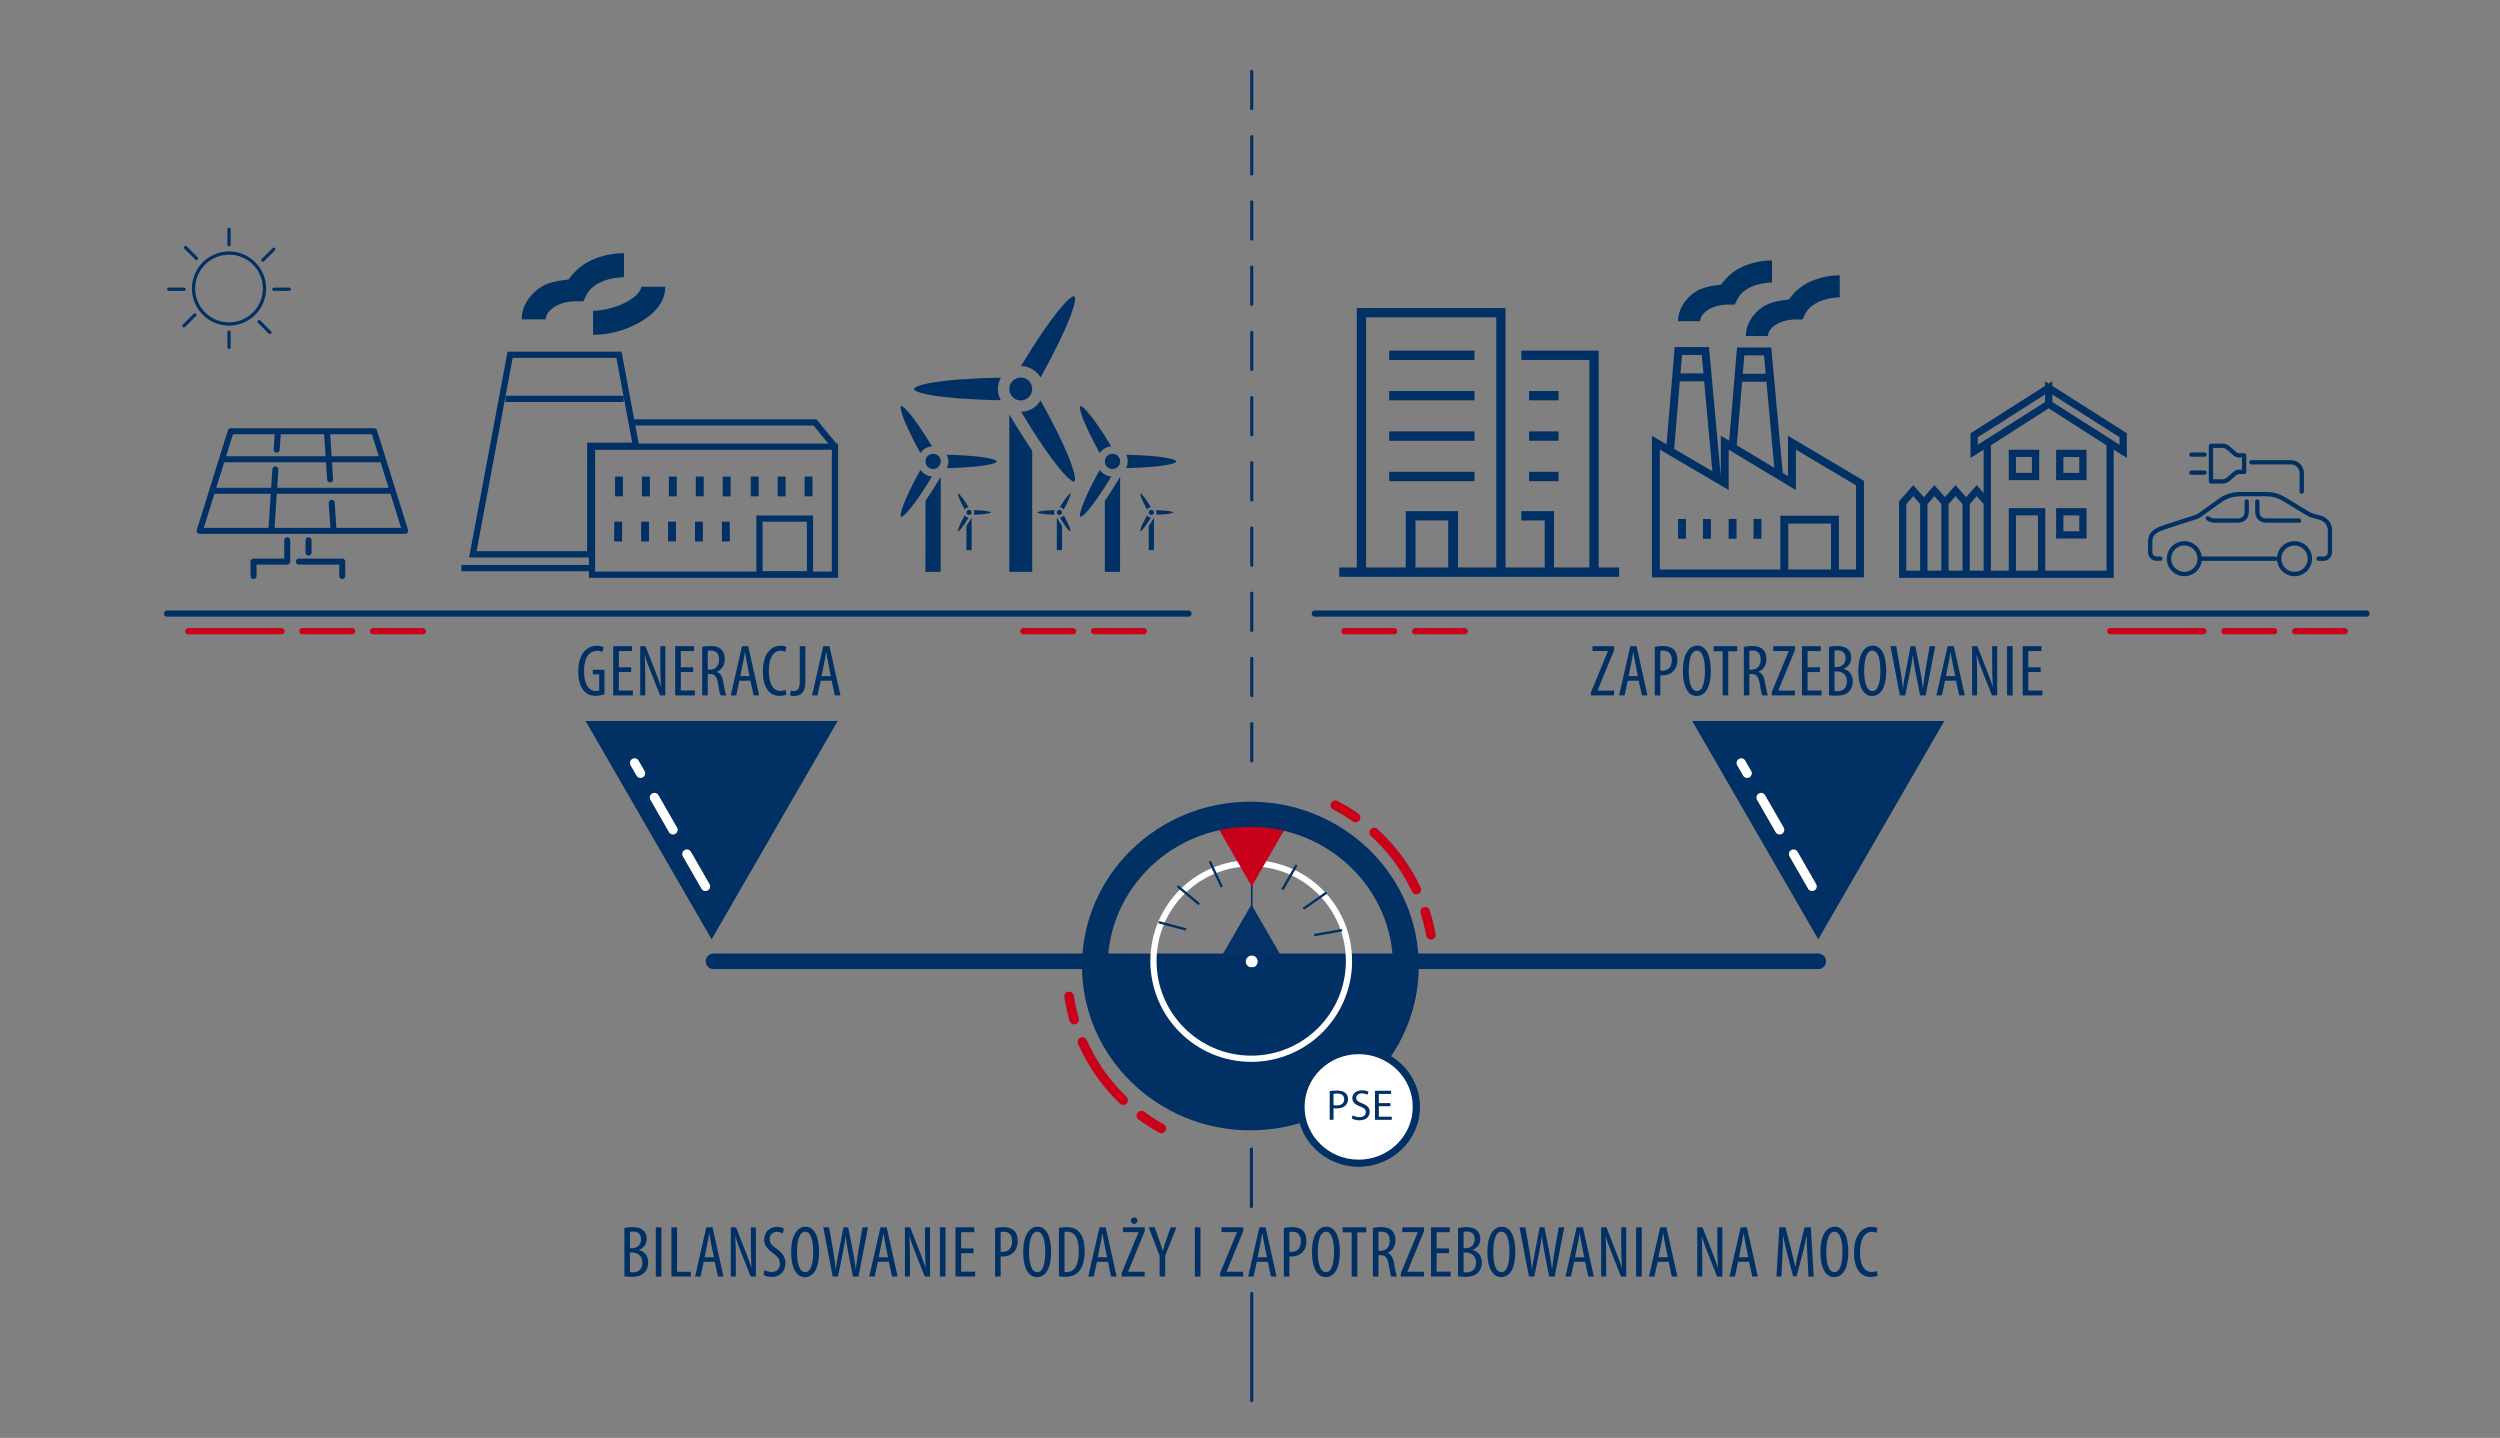 <?xml version="1.0" encoding="utf-8"?>
<!-- Generator: Adobe Illustrator 14.0.0, SVG Export Plug-In . SVG Version: 6.00 Build 43363)  -->
<!DOCTYPE svg PUBLIC "-//W3C//DTD SVG 1.1//EN" "http://www.w3.org/Graphics/SVG/1.1/DTD/svg11.dtd">
<svg version="1.1" id="Layer_1" xmlns="http://www.w3.org/2000/svg" xmlns:xlink="http://www.w3.org/1999/xlink" x="0px" y="0px"
	 width="805px" height="463.001px" viewBox="0 0 805 463.001" enable-background="new 0 0 805 463.001" xml:space="preserve">
<rect x="0" y="0" width="805" height="463.001" fill="#808080" stroke="none"/>
<line fill="none" stroke="#003064" stroke-linecap="round" x1="402.957" y1="370.001" x2="402.957" y2="388.501"/>
<line fill="none" stroke="#003064" stroke-linecap="round" stroke-dasharray="12,9" x1="403.064" y1="23.001" x2="403.064" y2="253.022"/>
<line fill="none" stroke="#003064" stroke-width="5" stroke-linecap="round" x1="585.48" y1="309.539" x2="229.739" y2="309.539"/>
<g>
	
		<line fill="none" stroke="#003064" stroke-width="0.5" stroke-linecap="round" x1="403.064" y1="310.597" x2="403.064" y2="276.888"/>
	<polygon fill="#033168" points="402.957,291.269 407.811,299.674 412.662,308.078 402.957,308.078 393.251,308.078 
		398.104,299.674 	"/>
	<g>
		<path fill="#C90019" d="M373.961,364.899c-0.253,0-0.508-0.062-0.745-0.193c-2.288-1.272-4.514-2.705-6.615-4.262
			c-0.681-0.504-0.824-1.467-0.321-2.146c0.503-0.683,1.464-0.827,2.146-0.321c1.996,1.478,4.11,2.838,6.28,4.046
			c0.741,0.412,1.009,1.346,0.596,2.088C375.022,364.614,374.499,364.899,373.961,364.899L373.961,364.899z"/>
		<path fill="#C90019" d="M345.914,329.864c-0.664,0-1.276-0.434-1.472-1.104c-0.734-2.507-1.312-5.089-1.715-7.676
			c-0.13-0.838,0.443-1.623,1.281-1.754c0.827-0.126,1.622,0.441,1.753,1.28c0.382,2.456,0.93,4.908,1.626,7.286
			c0.239,0.813-0.228,1.667-1.041,1.905C346.202,329.845,346.058,329.864,345.914,329.864L345.914,329.864z"/>
		<path fill="#C90019" d="M460.757,302.543c-0.73,0-1.375-0.52-1.511-1.26c-0.447-2.446-1.06-4.883-1.816-7.242
			c-0.259-0.806,0.184-1.671,0.99-1.93c0.81-0.256,1.673,0.184,1.932,0.991c0.799,2.485,1.443,5.052,1.915,7.63
			c0.152,0.833-0.401,1.633-1.235,1.785C460.938,302.535,460.845,302.543,460.757,302.543L460.757,302.543z"/>
		<path fill="#C90019" d="M436.498,264.792c-0.303,0-0.612-0.091-0.878-0.276c-2.037-1.429-4.186-2.735-6.384-3.884
			c-0.75-0.393-1.041-1.319-0.649-2.071c0.392-0.751,1.316-1.044,2.071-0.65c2.316,1.211,4.579,2.587,6.723,4.09
			c0.694,0.485,0.861,1.444,0.377,2.139C437.459,264.564,436.982,264.792,436.498,264.792L436.498,264.792z"/>
		<path fill="#C90019" d="M361.661,355.798c-0.383,0-0.766-0.143-1.064-0.428c-5.73-5.516-10.256-11.983-13.455-19.225
			c-0.342-0.777,0.009-1.682,0.784-2.025c0.775-0.343,1.681,0.009,2.023,0.783c3.037,6.876,7.334,13.02,12.775,18.254
			c0.611,0.588,0.629,1.56,0.042,2.171C362.465,355.641,362.063,355.798,361.661,355.798L361.661,355.798z"/>
		<path fill="#C90019" d="M456.076,287.987c-0.575,0-1.126-0.323-1.389-0.878c-3.213-6.799-7.668-12.826-13.241-17.92
			c-0.624-0.573-0.667-1.545-0.094-2.17c0.568-0.626,1.54-0.667,2.165-0.097c5.867,5.364,10.56,11.714,13.945,18.873
			c0.364,0.767,0.036,1.681-0.731,2.045C456.519,287.941,456.298,287.987,456.076,287.987L456.076,287.987z"/>
	</g>
	<circle fill="#FFFFFF" cx="403.063" cy="309.612" r="1.919"/>
	<path fill="#003064" d="M402.728,358.925c26.175,0,47.392-21.218,47.392-47.394h-94.783
		C355.336,337.707,376.553,358.925,402.728,358.925z"/>
	<path fill="none" stroke="#FFFFFF" stroke-width="2" stroke-linecap="round" d="M434.372,309.441
		c0,17.389-14.094,31.478-31.479,31.478c-17.384,0-31.479-14.089-31.479-31.478c0-17.386,14.095-31.479,31.479-31.479
		C420.278,277.963,434.372,292.056,434.372,309.441z"/>
	<g>
		<path fill="#003064" d="M393.063,285.784c0.231-0.113,0.457-0.228,0.691-0.333l-3.729-7.995c-0.089-0.19-0.316-0.273-0.509-0.185
			c-0.191,0.09-0.276,0.316-0.187,0.51L393.063,285.784z"/>
		<path fill="#003064" d="M373.3,297.394l8.51,2.28c0.062-0.248,0.12-0.499,0.193-0.743l-8.505-2.277
			c-0.201-0.053-0.415,0.064-0.469,0.27C372.973,297.128,373.094,297.339,373.3,297.394z"/>
		<path fill="#003064" d="M385.891,291.475c0.161-0.2,0.335-0.388,0.503-0.581l-6.758-5.672c-0.164-0.135-0.406-0.117-0.541,0.047
			c-0.136,0.164-0.116,0.405,0.047,0.541L385.891,291.475z"/>
		<path fill="#003064" d="M419.905,292.95l7.208-5.046c0.174-0.121,0.215-0.361,0.094-0.535c-0.122-0.175-0.361-0.215-0.534-0.095
			l-7.228,5.06C419.595,292.541,419.762,292.737,419.905,292.95z"/>
		<path fill="#003064" d="M413.247,286.666l4.415-7.648c0.104-0.184,0.042-0.419-0.142-0.524c-0.181-0.105-0.416-0.045-0.523,0.141
			l-4.407,7.634C412.815,286.392,413.027,286.534,413.247,286.666z"/>
		<path fill="#003064" d="M402.347,283.622c0.128,0,0.253,0.016,0.381,0.019v-8.829c0-0.422-0.768-0.422-0.768,0v8.829
			C402.09,283.638,402.216,283.622,402.347,283.622z"/>
		<path fill="#003064" d="M431.791,299.195l-8.659,1.528c0.049,0.249,0.076,0.505,0.114,0.758l8.677-1.53
			c0.209-0.035,0.349-0.235,0.311-0.443C432.197,299.297,432.006,299.149,431.791,299.195z"/>
	</g>
	<polygon fill="#C90019" points="403.064,285.386 395.776,272.763 388.49,260.14 403.064,260.14 417.64,260.14 410.354,272.763 	"/>
	<g>
		<g>
			<path fill="#003064" stroke="#003064" d="M402.628,363.466c-29.621,0-53.719-23.512-53.719-52.413
				c0-28.9,24.099-52.411,53.719-52.411c29.62,0,53.718,23.511,53.718,52.411C456.346,339.954,432.248,363.466,402.628,363.466
				L402.628,363.466z M402.628,265.749c-25.602,0-46.435,20.325-46.435,45.304s20.833,45.302,46.435,45.302
				c25.602,0,46.432-20.323,46.432-45.302S428.229,265.749,402.628,265.749L402.628,265.749z"/>
		</g>
	</g>
</g>
<g>
	<path fill="#003064" d="M194.634,223.523c-0.658,0.282-1.811,0.54-2.798,0.54c-1.387,0-2.68-0.376-3.738-1.528
		c-1.152-1.223-1.928-3.409-1.905-6.325c0.023-6.184,3.174-8.276,5.973-8.276c0.987,0,1.763,0.188,2.234,0.446l-0.4,1.553
		c-0.423-0.212-0.964-0.377-1.811-0.377c-1.975,0-4.115,1.576-4.115,6.49c0,4.891,1.857,6.466,3.762,6.466
		c0.612,0,0.964-0.094,1.105-0.188v-5.173h-2.046v-1.506h3.739V223.523z"/>
	<path fill="#003064" d="M203.238,216.398h-3.974v5.949h4.515v1.575h-6.325v-15.849h6.043v1.576h-4.233v5.22h3.974V216.398z"/>
	<path fill="#003064" d="M206.152,223.923v-15.849h1.693l2.916,7.431c0.659,1.717,1.481,3.81,2.022,5.525h0.047
		c-0.141-2.492-0.212-4.538-0.212-7.289v-5.667h1.623v15.849h-1.693l-3.01-7.618c-0.658-1.6-1.34-3.41-1.905-5.385h-0.047
		c0.141,2.116,0.188,4.139,0.188,7.524v5.479H206.152z"/>
	<path fill="#003064" d="M223.198,216.398h-3.974v5.949h4.515v1.575h-6.325v-15.849h6.043v1.576h-4.233v5.22h3.974V216.398z"/>
	<path fill="#003064" d="M226.112,208.31c0.752-0.212,1.693-0.306,2.586-0.306c1.575,0,2.751,0.329,3.574,1.129
		c0.776,0.8,1.105,1.857,1.105,3.104c0,2.022-0.94,3.339-2.54,4.092v0.047c1.176,0.353,1.787,1.481,2.116,3.551
		c0.376,2.163,0.682,3.503,0.917,3.997h-1.834c-0.235-0.471-0.541-1.976-0.847-3.903c-0.353-2.187-1.035-2.986-2.586-2.986h-0.706
		v6.89h-1.787V208.31z M227.898,215.622h0.776c1.716,0,2.869-1.27,2.869-3.174c0-1.834-0.752-2.963-2.681-2.986
		c-0.376,0-0.729,0.023-0.964,0.094V215.622z"/>
	<path fill="#003064" d="M238.102,219.173l-1.035,4.75h-1.764l3.622-15.849h1.999l3.527,15.849h-1.787l-1.035-4.75H238.102z
		 M241.371,217.715l-0.823-4.021c-0.235-1.129-0.447-2.445-0.635-3.621h-0.07c-0.188,1.199-0.423,2.563-0.659,3.621l-0.823,4.021
		H241.371z"/>
	<path fill="#003064" d="M253.243,223.641c-0.494,0.259-1.293,0.423-2.281,0.423c-3.08,0-5.314-2.492-5.314-7.877
		c0-6.254,3.104-8.253,5.62-8.253c0.941,0,1.646,0.188,1.952,0.399l-0.399,1.528c-0.376-0.164-0.752-0.329-1.576-0.329
		c-1.693,0-3.691,1.646-3.691,6.49s1.787,6.442,3.739,6.442c0.682,0,1.27-0.164,1.646-0.329L253.243,223.641z"/>
	<path fill="#003064" d="M257.521,208.074h1.811v11.381c0,3.551-1.435,4.656-3.715,4.656c-0.447,0-0.87-0.048-1.176-0.165
		l0.165-1.528c0.235,0.07,0.541,0.094,0.87,0.094c1.27,0,2.046-0.517,2.046-3.033V208.074z"/>
	<path fill="#003064" d="M264.268,219.173l-1.035,4.75h-1.764l3.622-15.849h1.999l3.527,15.849h-1.787l-1.035-4.75H264.268z
		 M267.537,217.715l-0.823-4.021c-0.235-1.129-0.447-2.445-0.635-3.621h-0.07c-0.188,1.199-0.423,2.563-0.659,3.621l-0.823,4.021
		H267.537z"/>
</g>
<g>
	<path fill="#003064" d="M201.058,395.432c0.752-0.188,1.622-0.306,2.633-0.306c1.435,0,2.657,0.306,3.503,1.105
		c0.682,0.635,1.035,1.575,1.035,2.704c0,1.622-0.894,2.892-2.445,3.503v0.071c1.834,0.493,2.939,1.975,2.939,4.044
		c0,1.316-0.423,2.375-1.128,3.151c-0.894,1.011-2.375,1.434-4.186,1.434c-1.152,0-1.857-0.07-2.351-0.164V395.432z
		 M202.845,401.922h0.823c1.481,0,2.751-1.129,2.751-2.799c0-1.457-0.682-2.586-2.61-2.586c-0.423,0-0.752,0.047-0.964,0.117
		V401.922z M202.845,409.61c0.212,0.047,0.518,0.095,0.917,0.095c1.857,0,3.08-1.105,3.08-3.151c0-2.187-1.505-3.222-3.198-3.245
		h-0.8V409.61z"/>
	<path fill="#003064" d="M212.977,395.196v15.849h-1.811v-15.849H212.977z"/>
	<path fill="#003064" d="M216.198,395.196h1.811v14.32h4.444v1.528h-6.255V395.196z"/>
	<path fill="#003064" d="M226.613,406.295l-1.035,4.75h-1.764l3.622-15.849h1.999l3.527,15.849h-1.787l-1.035-4.75H226.613z
		 M229.881,404.837l-0.823-4.021c-0.235-1.129-0.447-2.445-0.635-3.621h-0.07c-0.188,1.199-0.423,2.563-0.659,3.621l-0.823,4.021
		H229.881z"/>
	<path fill="#003064" d="M235.311,411.045v-15.849h1.693l2.916,7.431c0.659,1.717,1.481,3.81,2.022,5.525h0.047
		c-0.141-2.492-0.212-4.538-0.212-7.289v-5.667h1.623v15.849h-1.693l-3.01-7.618c-0.658-1.6-1.34-3.41-1.905-5.385h-0.047
		c0.141,2.116,0.188,4.139,0.188,7.524v5.479H235.311z"/>
	<path fill="#003064" d="M246.219,408.952c0.517,0.353,1.481,0.635,2.257,0.635c1.669,0,2.657-1.081,2.657-2.681
		c0-1.458-0.847-2.352-2.093-3.292c-1.27-0.87-2.986-2.351-2.986-4.396c0-2.398,1.669-4.162,4.186-4.162
		c0.987,0,1.834,0.306,2.21,0.588l-0.423,1.552c-0.4-0.282-1.058-0.541-1.881-0.541c-1.575,0-2.304,1.176-2.304,2.258
		c0,1.575,0.823,2.187,2.328,3.269c1.905,1.34,2.751,2.798,2.751,4.562c0,2.728-1.905,4.443-4.444,4.443
		c-1.082,0-2.21-0.353-2.657-0.682L246.219,408.952z"/>
	<path fill="#003064" d="M263.736,403.003c0,5.949-2.022,8.23-4.585,8.23c-2.633,0-4.397-2.799-4.397-8.136
		c0-5.244,1.905-8.089,4.656-8.089C262.113,395.009,263.736,397.947,263.736,403.003z M256.634,403.121
		c0,3.269,0.635,6.513,2.657,6.513c2.022,0,2.563-3.456,2.563-6.56c0-2.963-0.541-6.467-2.586-6.467
		C257.27,396.607,256.634,399.899,256.634,403.121z"/>
	<path fill="#003064" d="M268.131,411.045l-3.033-15.849h1.857l1.34,7.643c0.353,1.998,0.588,3.762,0.8,5.714h0.07
		c0.212-1.999,0.564-3.716,0.964-5.737l1.458-7.619h1.528l1.481,7.454c0.353,1.881,0.706,3.691,0.917,5.902h0.071
		c0.259-2.281,0.541-3.998,0.823-5.809l1.317-7.548h1.787l-3.081,15.849h-1.787l-1.505-7.713c-0.33-1.669-0.611-3.456-0.823-5.196
		h-0.047c-0.212,1.787-0.494,3.504-0.87,5.268l-1.552,7.642H268.131z"/>
	<path fill="#003064" d="M282.684,406.295l-1.035,4.75h-1.764l3.622-15.849h1.999l3.527,15.849h-1.787l-1.035-4.75H282.684z
		 M285.953,404.837l-0.823-4.021c-0.235-1.129-0.447-2.445-0.635-3.621h-0.07c-0.188,1.199-0.423,2.563-0.659,3.621l-0.823,4.021
		H285.953z"/>
	<path fill="#003064" d="M291.382,411.045v-15.849h1.693l2.916,7.431c0.659,1.717,1.481,3.81,2.022,5.525h0.047
		c-0.141-2.492-0.212-4.538-0.212-7.289v-5.667h1.623v15.849h-1.693l-3.01-7.618c-0.658-1.6-1.34-3.41-1.905-5.385h-0.047
		c0.141,2.116,0.188,4.139,0.188,7.524v5.479H291.382z"/>
	<path fill="#003064" d="M304.454,395.196v15.849h-1.811v-15.849H304.454z"/>
	<path fill="#003064" d="M313.459,403.521h-3.974v5.949H314v1.575h-6.325v-15.849h6.043v1.576h-4.233v5.22h3.974V403.521z"/>
	<path fill="#003064" d="M320.417,395.432c0.729-0.188,1.575-0.306,2.61-0.306c1.458,0,2.704,0.353,3.527,1.152
		c0.752,0.752,1.152,1.904,1.152,3.292c0,1.458-0.353,2.445-0.964,3.245c-0.847,1.176-2.328,1.764-3.739,1.764
		c-0.306,0-0.541,0-0.8-0.024v6.49h-1.787V395.432z M322.203,403.05c0.212,0.024,0.423,0.048,0.729,0.048
		c1.764,0,2.963-1.152,2.963-3.41c0-1.622-0.658-3.08-2.681-3.08c-0.423,0-0.776,0.047-1.011,0.117V403.05z"/>
	<path fill="#003064" d="M338.45,403.003c0,5.949-2.022,8.23-4.585,8.23c-2.633,0-4.397-2.799-4.397-8.136
		c0-5.244,1.905-8.089,4.656-8.089C336.827,395.009,338.45,397.947,338.45,403.003z M331.348,403.121
		c0,3.269,0.635,6.513,2.657,6.513c2.022,0,2.563-3.456,2.563-6.56c0-2.963-0.541-6.467-2.586-6.467
		C331.983,396.607,331.348,399.899,331.348,403.121z"/>
	<path fill="#003064" d="M340.988,395.432c0.682-0.212,1.528-0.306,2.422-0.306c1.669,0,2.845,0.424,3.715,1.199
		c1.223,1.059,2.14,3.104,2.14,6.419c0,3.621-0.894,5.597-1.905,6.702c-1.035,1.152-2.54,1.692-4.374,1.692
		c-0.729,0-1.481-0.047-1.999-0.164V395.432z M342.774,409.587c0.259,0.047,0.518,0.047,0.682,0.047
		c1.999,0,3.927-1.458,3.927-6.842c0-3.998-1.223-6.185-3.762-6.185c-0.282,0-0.611,0.023-0.847,0.094V409.587z"/>
	<path fill="#003064" d="M353.213,406.295l-1.035,4.75h-1.764l3.621-15.849h1.999l3.527,15.849h-1.787l-1.035-4.75H353.213z
		 M356.481,404.837l-0.823-4.021c-0.235-1.129-0.447-2.445-0.635-3.621h-0.07c-0.188,1.199-0.423,2.563-0.659,3.621l-0.823,4.021
		H356.481z"/>
	<path fill="#003064" d="M361.158,409.963l5.432-13.167v-0.048h-4.985v-1.552h7.007v1.223l-5.338,13.004v0.07h5.314v1.552h-7.43
		V409.963z M364.168,393.057c0-0.611,0.47-1.058,1.058-1.058s1.035,0.446,1.035,1.058c0,0.564-0.447,1.035-1.058,1.035
		C364.638,394.092,364.168,393.621,364.168,393.057z"/>
	<path fill="#003064" d="M373.384,411.045v-6.701l-3.504-9.147h1.928l1.411,3.975c0.376,1.104,0.823,2.351,1.175,3.573h0.047
		c0.306-1.223,0.729-2.422,1.152-3.645l1.34-3.903h1.881l-3.621,9.077v6.771H373.384z"/>
	<path fill="#003064" d="M386.549,395.196v15.849h-1.811v-15.849H386.549z"/>
	<path fill="#003064" d="M392.873,409.963l5.432-13.167v-0.048h-4.985v-1.552h7.007v1.223l-5.338,13.004v0.07h5.314v1.552h-7.431
		V409.963z"/>
	<path fill="#003064" d="M404.697,406.295l-1.034,4.75h-1.764l3.622-15.849h1.998l3.527,15.849h-1.787l-1.035-4.75H404.697z
		 M407.967,404.837l-0.824-4.021c-0.234-1.129-0.446-2.445-0.635-3.621h-0.07c-0.188,1.199-0.423,2.563-0.658,3.621l-0.822,4.021
		H407.967z"/>
	<path fill="#003064" d="M413.396,395.432c0.729-0.188,1.575-0.306,2.609-0.306c1.459,0,2.705,0.353,3.527,1.152
		c0.752,0.752,1.152,1.904,1.152,3.292c0,1.458-0.353,2.445-0.964,3.245c-0.847,1.176-2.328,1.764-3.739,1.764
		c-0.305,0-0.541,0-0.799-0.024v6.49h-1.787V395.432z M415.184,403.05c0.211,0.024,0.423,0.048,0.729,0.048
		c1.764,0,2.963-1.152,2.963-3.41c0-1.622-0.658-3.08-2.681-3.08c-0.423,0-0.776,0.047-1.011,0.117V403.05z"/>
	<path fill="#003064" d="M431.43,403.003c0,5.949-2.022,8.23-4.586,8.23c-2.633,0-4.396-2.799-4.396-8.136
		c0-5.244,1.904-8.089,4.656-8.089C429.807,395.009,431.43,397.947,431.43,403.003z M424.328,403.121
		c0,3.269,0.635,6.513,2.657,6.513s2.563-3.456,2.563-6.56c0-2.963-0.541-6.467-2.587-6.467
		C424.963,396.607,424.328,399.899,424.328,403.121z"/>
	<path fill="#003064" d="M435.237,396.819h-2.892v-1.623h7.594v1.623h-2.892v14.226h-1.811V396.819z"/>
	<path fill="#003064" d="M442.078,395.432c0.752-0.212,1.693-0.306,2.586-0.306c1.576,0,2.752,0.329,3.574,1.129
		c0.776,0.8,1.105,1.857,1.105,3.104c0,2.022-0.94,3.339-2.539,4.092v0.047c1.176,0.353,1.787,1.481,2.115,3.551
		c0.377,2.163,0.683,3.503,0.918,3.997h-1.834c-0.236-0.471-0.541-1.976-0.848-3.903c-0.352-2.187-1.034-2.986-2.586-2.986h-0.705
		v6.89h-1.787V395.432z M443.865,402.744h0.775c1.717,0,2.869-1.27,2.869-3.174c0-1.834-0.752-2.963-2.681-2.986
		c-0.376,0-0.729,0.023-0.964,0.094V402.744z"/>
	<path fill="#003064" d="M451.082,409.963l5.432-13.167v-0.048h-4.984v-1.552h7.007v1.223l-5.338,13.004v0.07h5.313v1.552h-7.43
		V409.963z"/>
	<path fill="#003064" d="M466.576,403.521h-3.975v5.949h4.516v1.575h-6.326v-15.849h6.044v1.576h-4.233v5.22h3.975V403.521z"/>
	<path fill="#003064" d="M469.49,395.432c0.752-0.188,1.622-0.306,2.633-0.306c1.436,0,2.658,0.306,3.504,1.105
		c0.682,0.635,1.035,1.575,1.035,2.704c0,1.622-0.895,2.892-2.445,3.503v0.071c1.834,0.493,2.938,1.975,2.938,4.044
		c0,1.316-0.423,2.375-1.128,3.151c-0.895,1.011-2.375,1.434-4.186,1.434c-1.152,0-1.857-0.07-2.352-0.164V395.432z
		 M471.277,401.922h0.822c1.482,0,2.752-1.129,2.752-2.799c0-1.457-0.682-2.586-2.61-2.586c-0.423,0-0.753,0.047-0.964,0.117
		V401.922z M471.277,409.61c0.211,0.047,0.518,0.095,0.916,0.095c1.858,0,3.081-1.105,3.081-3.151c0-2.187-1.505-3.222-3.198-3.245
		h-0.799V409.61z"/>
	<path fill="#003064" d="M487.923,403.003c0,5.949-2.022,8.23-4.585,8.23c-2.634,0-4.397-2.799-4.397-8.136
		c0-5.244,1.905-8.089,4.655-8.089C486.301,395.009,487.923,397.947,487.923,403.003z M480.822,403.121
		c0,3.269,0.635,6.513,2.656,6.513c2.022,0,2.563-3.456,2.563-6.56c0-2.963-0.54-6.467-2.586-6.467
		C481.457,396.607,480.822,399.899,480.822,403.121z"/>
	<path fill="#003064" d="M492.318,411.045l-3.033-15.849h1.857l1.34,7.643c0.354,1.998,0.588,3.762,0.801,5.714h0.07
		c0.211-1.999,0.564-3.716,0.964-5.737l1.458-7.619h1.527l1.482,7.454c0.353,1.881,0.705,3.691,0.916,5.902h0.071
		c0.259-2.281,0.54-3.998,0.823-5.809l1.316-7.548h1.787l-3.08,15.849h-1.787l-1.505-7.713c-0.329-1.669-0.612-3.456-0.823-5.196
		h-0.047c-0.212,1.787-0.494,3.504-0.87,5.268l-1.552,7.642H492.318z"/>
	<path fill="#003064" d="M506.871,406.295l-1.035,4.75h-1.764l3.621-15.849h2l3.526,15.849h-1.787l-1.034-4.75H506.871z
		 M510.14,404.837l-0.823-4.021c-0.234-1.129-0.447-2.445-0.635-3.621h-0.07c-0.188,1.199-0.424,2.563-0.658,3.621l-0.823,4.021
		H510.14z"/>
	<path fill="#003064" d="M515.57,411.045v-15.849h1.692l2.915,7.431c0.659,1.717,1.482,3.81,2.023,5.525h0.047
		c-0.142-2.492-0.213-4.538-0.213-7.289v-5.667h1.623v15.849h-1.693l-3.01-7.618c-0.658-1.6-1.34-3.41-1.904-5.385h-0.047
		c0.141,2.116,0.188,4.139,0.188,7.524v5.479H515.57z"/>
	<path fill="#003064" d="M528.641,395.196v15.849h-1.811v-15.849H528.641z"/>
	<path fill="#003064" d="M533.766,406.295l-1.034,4.75h-1.764l3.622-15.849h1.998l3.527,15.849h-1.787l-1.035-4.75H533.766z
		 M537.035,404.837l-0.824-4.021c-0.234-1.129-0.446-2.445-0.635-3.621h-0.07c-0.188,1.199-0.423,2.563-0.658,3.621l-0.822,4.021
		H537.035z"/>
	<path fill="#003064" d="M546.508,411.045v-15.849h1.693l2.916,7.431c0.658,1.717,1.48,3.81,2.021,5.525h0.047
		c-0.141-2.492-0.211-4.538-0.211-7.289v-5.667h1.622v15.849h-1.692l-3.01-7.618c-0.658-1.6-1.341-3.41-1.905-5.385h-0.047
		c0.142,2.116,0.188,4.139,0.188,7.524v5.479H546.508z"/>
	<path fill="#003064" d="M559.674,406.295l-1.034,4.75h-1.764l3.622-15.849h1.998l3.527,15.849h-1.787l-1.035-4.75H559.674z
		 M562.943,404.837l-0.824-4.021c-0.234-1.129-0.446-2.445-0.635-3.621h-0.07c-0.188,1.199-0.423,2.563-0.658,3.621l-0.822,4.021
		H562.943z"/>
	<path fill="#003064" d="M581.986,404.226c-0.117-2.093-0.234-4.42-0.164-6.207h-0.095c-0.353,1.764-0.776,3.645-1.27,5.502
		l-1.929,7.431h-1.176l-1.834-7.125c-0.54-2.022-0.986-3.974-1.316-5.808h-0.07c0.023,1.857-0.094,4.067-0.188,6.325l-0.307,6.701
		h-1.622l0.94-15.849h1.975l1.834,7.242c0.541,2.093,0.941,3.646,1.271,5.456h0.07c0.306-1.811,0.659-3.315,1.176-5.456l1.787-7.242
		h2.022l0.917,15.849h-1.693L581.986,404.226z"/>
	<path fill="#003064" d="M595.152,403.003c0,5.949-2.023,8.23-4.586,8.23c-2.633,0-4.396-2.799-4.396-8.136
		c0-5.244,1.904-8.089,4.655-8.089C593.529,395.009,595.152,397.947,595.152,403.003z M588.051,403.121
		c0,3.269,0.635,6.513,2.656,6.513c2.023,0,2.563-3.456,2.563-6.56c0-2.963-0.54-6.467-2.587-6.467
		C588.686,396.607,588.051,399.899,588.051,403.121z"/>
	<path fill="#003064" d="M604.602,410.763c-0.493,0.259-1.293,0.423-2.28,0.423c-3.08,0-5.313-2.492-5.313-7.877
		c0-6.254,3.104-8.253,5.619-8.253c0.941,0,1.646,0.188,1.951,0.399l-0.398,1.528c-0.377-0.164-0.753-0.329-1.576-0.329
		c-1.693,0-3.691,1.646-3.691,6.49s1.787,6.442,3.738,6.442c0.682,0,1.27-0.164,1.646-0.329L604.602,410.763z"/>
</g>
<g>
	<path fill="#003064" d="M512.314,222.841l5.432-13.167v-0.048h-4.984v-1.552h7.008v1.223l-5.338,13.004v0.07h5.313v1.552h-7.431
		V222.841z"/>
	<path fill="#003064" d="M524.141,219.173l-1.035,4.75h-1.764l3.621-15.849h1.999l3.526,15.849h-1.787l-1.034-4.75H524.141z
		 M527.408,217.715l-0.822-4.021c-0.235-1.129-0.447-2.445-0.635-3.621h-0.07c-0.189,1.199-0.424,2.563-0.659,3.621l-0.823,4.021
		H527.408z"/>
	<path fill="#003064" d="M532.838,208.31c0.729-0.188,1.576-0.306,2.61-0.306c1.458,0,2.704,0.353,3.526,1.152
		c0.753,0.752,1.152,1.904,1.152,3.292c0,1.458-0.352,2.445-0.963,3.245c-0.848,1.176-2.328,1.764-3.739,1.764
		c-0.306,0-0.541,0-0.8-0.024v6.49h-1.787V208.31z M534.625,215.928c0.212,0.024,0.424,0.048,0.729,0.048
		c1.764,0,2.963-1.152,2.963-3.41c0-1.622-0.658-3.08-2.68-3.08c-0.424,0-0.776,0.047-1.012,0.117V215.928z"/>
	<path fill="#003064" d="M550.872,215.881c0,5.949-2.022,8.23-4.585,8.23c-2.634,0-4.397-2.799-4.397-8.136
		c0-5.244,1.905-8.089,4.655-8.089C549.25,207.887,550.872,210.825,550.872,215.881z M543.771,215.999
		c0,3.269,0.636,6.513,2.657,6.513c2.022,0,2.563-3.456,2.563-6.56c0-2.963-0.54-6.467-2.586-6.467
		C544.406,209.485,543.771,212.777,543.771,215.999z"/>
	<path fill="#003064" d="M554.68,209.697h-2.893v-1.623h7.596v1.623h-2.893v14.226h-1.811V209.697z"/>
	<path fill="#003064" d="M561.521,208.31c0.753-0.212,1.692-0.306,2.587-0.306c1.574,0,2.75,0.329,3.573,1.129
		c0.776,0.8,1.105,1.857,1.105,3.104c0,2.022-0.94,3.339-2.54,4.092v0.047c1.176,0.353,1.787,1.481,2.117,3.551
		c0.376,2.163,0.682,3.503,0.916,3.997h-1.834c-0.234-0.471-0.541-1.976-0.846-3.903c-0.354-2.187-1.035-2.986-2.587-2.986h-0.706
		v6.89h-1.786V208.31z M563.307,215.622h0.777c1.716,0,2.868-1.27,2.868-3.174c0-1.834-0.753-2.963-2.681-2.986
		c-0.377,0-0.729,0.023-0.965,0.094V215.622z"/>
	<path fill="#003064" d="M570.524,222.841l5.432-13.167v-0.048h-4.985v-1.552h7.008v1.223l-5.338,13.004v0.07h5.314v1.552h-7.431
		V222.841z"/>
	<path fill="#003064" d="M586.019,216.398h-3.974v5.949h4.514v1.575h-6.324v-15.849h6.043v1.576h-4.232v5.22h3.974V216.398z"/>
	<path fill="#003064" d="M588.933,208.31c0.753-0.188,1.622-0.306,2.634-0.306c1.434,0,2.656,0.306,3.503,1.105
		c0.683,0.635,1.034,1.575,1.034,2.704c0,1.622-0.893,2.892-2.445,3.503v0.071c1.834,0.493,2.939,1.975,2.939,4.044
		c0,1.316-0.423,2.375-1.129,3.151c-0.893,1.011-2.375,1.434-4.186,1.434c-1.151,0-1.857-0.07-2.351-0.164V208.31z M590.719,214.8
		h0.824c1.48,0,2.75-1.129,2.75-2.799c0-1.457-0.682-2.586-2.609-2.586c-0.424,0-0.752,0.047-0.965,0.117V214.8z M590.719,222.488
		c0.213,0.047,0.518,0.095,0.918,0.095c1.857,0,3.08-1.105,3.08-3.151c0-2.187-1.505-3.222-3.197-3.245h-0.801V222.488z"/>
	<path fill="#003064" d="M607.365,215.881c0,5.949-2.022,8.23-4.586,8.23c-2.633,0-4.396-2.799-4.396-8.136
		c0-5.244,1.904-8.089,4.656-8.089C605.742,207.887,607.365,210.825,607.365,215.881z M600.264,215.999
		c0,3.269,0.635,6.513,2.657,6.513s2.563-3.456,2.563-6.56c0-2.963-0.541-6.467-2.587-6.467
		C600.898,209.485,600.264,212.777,600.264,215.999z"/>
	<path fill="#003064" d="M611.76,223.923l-3.033-15.849h1.857l1.341,7.643c0.353,1.998,0.588,3.762,0.8,5.714h0.07
		c0.212-1.999,0.564-3.716,0.965-5.737l1.457-7.619h1.528l1.481,7.454c0.354,1.881,0.705,3.691,0.917,5.902h0.071
		c0.258-2.281,0.54-3.998,0.822-5.809l1.316-7.548h1.787l-3.08,15.849h-1.787l-1.504-7.713c-0.33-1.669-0.612-3.456-0.824-5.196
		h-0.047c-0.211,1.787-0.493,3.504-0.869,5.268l-1.553,7.642H611.76z"/>
	<path fill="#003064" d="M626.313,219.173l-1.034,4.75h-1.764l3.621-15.849h1.999l3.527,15.849h-1.787l-1.035-4.75H626.313z
		 M629.582,217.715l-0.824-4.021c-0.234-1.129-0.446-2.445-0.635-3.621h-0.07c-0.188,1.199-0.423,2.563-0.658,3.621l-0.822,4.021
		H629.582z"/>
	<path fill="#003064" d="M635.012,223.923v-15.849h1.693l2.915,7.431c0.659,1.717,1.481,3.81,2.022,5.525h0.047
		c-0.141-2.492-0.212-4.538-0.212-7.289v-5.667h1.622v15.849h-1.692l-3.01-7.618c-0.658-1.6-1.341-3.41-1.905-5.385h-0.047
		c0.142,2.116,0.188,4.139,0.188,7.524v5.479H635.012z"/>
	<path fill="#003064" d="M648.083,208.074v15.849h-1.811v-15.849H648.083z"/>
	<path fill="#003064" d="M657.088,216.398h-3.975v5.949h4.516v1.575h-6.326v-15.849h6.044v1.576h-4.233v5.22h3.975V216.398z"/>
</g>
<g>
	<polygon fill="#003064" points="229.147,302.455 208.855,267.31 188.564,232.164 229.147,232.164 269.729,232.164 249.438,267.31 	
		"/>
	<g>
		<path fill="#FFFFFF" d="M227.061,286.918c-0.482-0.034-0.938-0.298-1.198-0.749l-5.975-10.405
			c-0.413-0.719-0.165-1.637,0.553-2.048c0.72-0.415,1.635-0.166,2.048,0.553l5.975,10.406c0.413,0.719,0.165,1.635-0.553,2.048
			C227.643,286.876,227.347,286.938,227.061,286.918L227.061,286.918z"/>
		<path fill="#FFFFFF" d="M216.604,268.709c-0.482-0.035-0.938-0.299-1.198-0.751l-5.976-10.405
			c-0.413-0.719-0.165-1.635,0.554-2.049c0.719-0.412,1.636-0.165,2.048,0.554l5.976,10.406c0.412,0.718,0.165,1.636-0.553,2.049
			C217.187,268.666,216.89,268.729,216.604,268.709L216.604,268.709z"/>
		<path fill="#FFFFFF" d="M206.146,250.496c-0.482-0.033-0.938-0.299-1.198-0.749l-1.91-3.328c-0.413-0.719-0.165-1.635,0.553-2.048
			c0.718-0.416,1.636-0.165,2.048,0.554l1.911,3.328c0.412,0.718,0.165,1.636-0.554,2.047
			C206.729,250.455,206.432,250.516,206.146,250.496L206.146,250.496z"/>
	</g>
</g>
<g>
	<polygon fill="#003064" points="585.48,302.455 565.189,267.31 544.898,232.164 585.48,232.164 626.063,232.164 605.771,267.31 	
		"/>
	<g>
		<path fill="#FFFFFF" d="M583.395,286.918c-0.482-0.034-0.938-0.298-1.197-0.749l-5.976-10.405
			c-0.413-0.719-0.165-1.637,0.554-2.048c0.72-0.415,1.635-0.166,2.048,0.553l5.976,10.406c0.412,0.719,0.164,1.635-0.554,2.048
			C583.977,286.876,583.681,286.938,583.395,286.918L583.395,286.918z"/>
		<path fill="#FFFFFF" d="M572.938,268.709c-0.482-0.035-0.938-0.299-1.198-0.751l-5.976-10.405
			c-0.412-0.719-0.165-1.635,0.554-2.049c0.719-0.412,1.636-0.165,2.048,0.554l5.977,10.406c0.412,0.718,0.164,1.636-0.554,2.049
			C573.52,268.666,573.224,268.729,572.938,268.709L572.938,268.709z"/>
		<path fill="#FFFFFF" d="M562.479,250.496c-0.481-0.033-0.938-0.299-1.198-0.749l-1.91-3.328c-0.413-0.719-0.165-1.635,0.553-2.048
			c0.719-0.416,1.637-0.165,2.049,0.554l1.911,3.328c0.412,0.718,0.165,1.636-0.554,2.047
			C563.063,250.455,562.766,250.516,562.479,250.496L562.479,250.496z"/>
	</g>
</g>
<line fill="none" stroke="#003064" stroke-linecap="round" x1="403.064" y1="416.501" x2="403.064" y2="451.001"/>
<g>
	<path fill="#003064" d="M345.714,95.411c-1.44,0.168-6.87,5.713-16.946,22.459c2.677,0.032,5.025,1.504,6.294,3.662
		c10.127-18.24,11.841-25.533,10.872-26.094C345.874,95.403,345.809,95.4,345.714,95.411L345.714,95.411z M328.686,121.56
		c-2.038,0-3.689,1.656-3.689,3.688s1.651,3.688,3.689,3.688c2.036,0,3.688-1.656,3.688-3.688S330.722,121.56,328.686,121.56z
		 M322.279,121.618c-20.832,0.365-27.98,2.513-27.98,3.63c0,1.12,7.146,3.267,27.98,3.633c-0.61-1.07-0.971-2.313-0.971-3.633
		S321.668,122.688,322.279,121.618z M335.062,128.937c-1.262,2.163-3.586,3.628-6.265,3.662
		c10.74,17.842,16.163,22.961,17.137,22.404C346.903,154.44,345.185,147.169,335.062,128.937L335.062,128.937z M290.278,130.768
		c-0.057-0.009-0.103,0.007-0.139,0.026c-0.571,0.332,0.448,4.578,6.239,15.085c0.812-1.224,2.165-2.045,3.718-2.165
		C294.267,134.103,291.119,130.862,290.278,130.768L290.278,130.768z M348.011,130.768c-0.05-0.009-0.099,0.007-0.136,0.026
		c-0.57,0.332,0.448,4.578,6.238,15.085c0.817-1.224,2.166-2.045,3.716-2.16c-5.825-9.616-8.97-12.856-9.811-12.951H348.011z
		 M324.997,133.455v50.692h7.377v-38.988c-2.109-3.123-4.557-6.975-7.373-11.704H324.997z M300.456,146.128
		c-1.355,0-2.44,1.086-2.44,2.441s1.085,2.467,2.44,2.467c1.354,0,2.463-1.111,2.463-2.467S301.81,146.128,300.456,146.128z
		 M358.221,146.128c-1.357,0-2.468,1.086-2.468,2.441s1.11,2.467,2.468,2.467c1.356,0,2.466-1.111,2.466-2.467
		S359.578,146.128,358.221,146.128z M304.865,146.433c0.317,0.65,0.524,1.364,0.524,2.137c0,0.778-0.201,1.51-0.524,2.162
		c11.953-0.251,16.111-1.479,16.111-2.136S316.816,146.685,304.865,146.433z M362.632,146.433c0.313,0.65,0.498,1.364,0.498,2.137
		c0,0.778-0.179,1.51-0.498,2.162c11.952-0.251,16.109-1.479,16.109-2.136S374.583,146.685,362.632,146.433L362.632,146.433z
		 M296.38,151.286c-5.789,10.51-6.813,14.757-6.239,15.084c0.569,0.328,3.742-2.67,9.955-12.921
		C298.543,153.33,297.195,152.513,296.38,151.286L296.38,151.286z M354.114,151.286c-5.789,10.51-6.809,14.752-6.237,15.084
		c0.571,0.328,3.741-2.666,9.957-12.921C356.28,153.33,354.931,152.513,354.114,151.286z M302.918,153.532
		c-1.902,3.205-3.523,5.734-4.903,7.736l-0.027,22.879h4.908L302.918,153.532L302.918,153.532z M360.687,153.532
		c-1.905,3.205-3.556,5.734-4.934,7.736v22.879h4.905L360.687,153.532L360.687,153.532z"/>
	<g>
		<path fill="#003064" d="M308.55,158.912c-0.02-0.003-0.035,0.003-0.047,0.009c-0.195,0.113,0.152,1.564,2.131,5.152
			c0.276-0.417,0.739-0.697,1.27-0.738C309.913,160.052,308.837,158.944,308.55,158.912L308.55,158.912z"/>
		<path fill="#003064" d="M312.027,164.159c-0.463,0-0.834,0.371-0.834,0.834s0.371,0.843,0.834,0.843s0.842-0.38,0.842-0.843
			S312.49,164.159,312.027,164.159z"/>
		<path fill="#003064" d="M313.533,164.264c0.108,0.222,0.179,0.466,0.179,0.729c0,0.266-0.068,0.516-0.179,0.738
			c4.083-0.086,5.504-0.504,5.504-0.729C319.037,164.778,317.616,164.349,313.533,164.264z"/>
		<path fill="#003064" d="M310.635,165.921c-1.978,3.59-2.327,5.041-2.132,5.152c0.194,0.112,1.278-0.912,3.4-4.413
			C311.374,166.62,310.913,166.341,310.635,165.921L310.635,165.921z"/>
		<path fill="#003064" d="M312.869,166.688c-0.65,1.095-1.204,1.959-1.676,2.643l-0.009,7.815h1.677L312.869,166.688
			L312.869,166.688z"/>
	</g>
	<g>
		<path fill="#003064" d="M367.255,158.912c-0.02-0.003-0.035,0.003-0.047,0.009c-0.195,0.113,0.152,1.564,2.131,5.152
			c0.276-0.417,0.739-0.697,1.27-0.738C368.618,160.052,367.542,158.944,367.255,158.912L367.255,158.912z"/>
		<path fill="#003064" d="M370.732,164.159c-0.463,0-0.834,0.371-0.834,0.834s0.371,0.843,0.834,0.843s0.842-0.38,0.842-0.843
			S371.195,164.159,370.732,164.159z"/>
		<path fill="#003064" d="M372.238,164.264c0.108,0.222,0.179,0.466,0.179,0.729c0,0.266-0.068,0.516-0.179,0.738
			c4.083-0.086,5.504-0.504,5.504-0.729C377.742,164.778,376.321,164.349,372.238,164.264z"/>
		<path fill="#003064" d="M369.34,165.921c-1.978,3.59-2.327,5.041-2.132,5.152c0.194,0.112,1.278-0.912,3.4-4.413
			C370.079,166.62,369.618,166.341,369.34,165.921L369.34,165.921z"/>
		<path fill="#003064" d="M371.574,166.688c-0.65,1.095-1.204,1.959-1.676,2.643l-0.009,7.815h1.677L371.574,166.688
			L371.574,166.688z"/>
	</g>
	<g>
		<path fill="#003064" d="M344.609,158.912c-0.287,0.032-1.362,1.14-3.354,4.423c0.53,0.041,0.993,0.321,1.27,0.738
			c1.979-3.588,2.326-5.039,2.131-5.152C344.644,158.915,344.628,158.909,344.609,158.912L344.609,158.912z"/>
		<path fill="#003064" d="M340.291,164.993c0,0.463,0.379,0.843,0.842,0.843s0.834-0.38,0.834-0.843s-0.371-0.834-0.834-0.834
			S340.291,164.53,340.291,164.993z"/>
		<path fill="#003064" d="M334.123,165.002c0,0.226,1.421,0.644,5.504,0.729c-0.11-0.223-0.179-0.473-0.179-0.738
			c0-0.264,0.07-0.508,0.179-0.729C335.543,164.349,334.123,164.778,334.123,165.002z"/>
		<path fill="#003064" d="M342.524,165.921c-0.277,0.42-0.738,0.699-1.269,0.739c2.122,3.501,3.206,4.525,3.4,4.413
			C344.851,170.962,344.501,169.511,342.524,165.921L342.524,165.921z"/>
		<path fill="#003064" d="M340.291,166.688l0.008,10.458h1.677l-0.009-7.815C341.495,168.647,340.941,167.783,340.291,166.688
			L340.291,166.688z"/>
	</g>
</g>
<g>
	<g>
		<path fill="#003064" d="M269.855,186.056h-80.232v-43.221h80.232V186.056L269.855,186.056z M191.623,184.056h76.232v-39.221
			h-76.232V184.056L191.623,184.056z"/>
	</g>
	<g>
		<g>
			<rect x="224.052" y="153.458" fill="#003064" width="2.543" height="6.367"/>
		</g>
		<g>
			<rect x="232.727" y="153.458" fill="#003064" width="2.53" height="6.367"/>
		</g>
		<g>
			<rect x="206.715" y="153.458" fill="#003064" width="2.542" height="6.367"/>
		</g>
		<g>
			<rect x="215.384" y="153.458" fill="#003064" width="2.541" height="6.367"/>
		</g>
		<g>
			<rect x="198.046" y="153.458" fill="#003064" width="2.542" height="6.367"/>
		</g>
	</g>
	<g>
		<path fill="#003064" d="M261.819,185.933h-18.272v-19.949h18.272V185.933L261.819,185.933z M245.546,183.933h14.272v-15.949
			h-14.272V183.933L245.546,183.933z"/>
	</g>
	<g>
		<path fill="#003064" d="M191.046,179.493h-39.993l12.374-66.25h36.709l5.842,31.274h-14.932V179.493L191.046,179.493z
			 M153.461,177.493h35.585v-34.976h14.523l-5.094-27.274h-33.389L153.461,177.493L153.461,177.493z"/>
	</g>
	<g>
		<polygon fill="#003064" points="200.837,129.438 162.736,129.438 162.736,127.438 200.837,127.438 200.837,129.438 		"/>
	</g>
	<g>
		<path fill="#003163" d="M200.912,81.511c-3.266,0-6.859,0.665-10.289,2.178c-2.895,1.277-5.566,3.461-7.506,6.296
			c-3.441,0.386-6.852,0.956-9.445,2.783c-3.227,2.278-5.688,5.863-5.688,10.051h7.748c0-1.235,0.708-2.546,2.42-3.754
			c1.713-1.211,4.332-2.062,7.264-2.062h2.422l1.09-2.174c0.828-1.656,2.559-3.112,4.841-4.119c2.287-1.006,4.987-1.451,7.144-1.451
			V81.511z"/>
	</g>
	<g>
		<path fill="#003163" d="M206.471,92.321c0,1.09-1.403,3.104-4.601,4.842c-3.197,1.74-7.628,2.906-10.896,2.906v7.749
			c4.869,0,10.072-1.329,14.527-3.754c4.459-2.425,8.719-6.248,8.719-11.743H206.471z"/>
	</g>
	<g>
		<g>
			<rect x="223.785" y="167.983" fill="#003064" width="2.543" height="6.367"/>
		</g>
		<g>
			<rect x="232.459" y="167.983" fill="#003064" width="2.53" height="6.367"/>
		</g>
		<g>
			<rect x="206.448" y="167.983" fill="#003064" width="2.542" height="6.367"/>
		</g>
		<g>
			<rect x="215.117" y="167.983" fill="#003064" width="2.541" height="6.367"/>
		</g>
		<g>
			<rect x="197.779" y="167.983" fill="#003064" width="2.542" height="6.367"/>
		</g>
	</g>
	<g>
		<g>
			<rect x="250.414" y="153.458" fill="#003064" width="2.543" height="6.367"/>
		</g>
		<g>
			<rect x="259.088" y="153.458" fill="#003064" width="2.53" height="6.367"/>
		</g>
		<g>
			<rect x="241.746" y="153.458" fill="#003064" width="2.541" height="6.367"/>
		</g>
	</g>
	<g>
		<polygon fill="#003064" points="191.409,183.933 148.559,183.933 148.559,181.933 191.409,181.933 191.409,183.933 		"/>
	</g>
	<g>
		<polygon fill="#003064" points="268.083,144.47 261.941,136.993 203.369,136.993 203.369,134.993 262.886,134.993 269.627,143.2 
			268.083,144.47 		"/>
	</g>
</g>
<g>
	<g>
		<path fill="#003064" d="M121.389,138.574c-0.125-0.404-0.5-0.68-0.922-0.68H74.3c-0.423,0-0.797,0.275-0.923,0.68l-10.002,32.068
			c-0.091,0.294-0.038,0.612,0.145,0.86c0.182,0.248,0.471,0.395,0.779,0.395h66.171c0.003,0,0.006,0,0.009,0
			c0.535,0,0.968-0.434,0.968-0.967c0-0.148-0.033-0.289-0.093-0.414L121.389,138.574z M88.739,150.17
			c-0.533-0.033-0.993,0.368-1.029,0.901l-0.397,5.998H69.634l2.564-8.222h32.774l0.371,5.593c0.034,0.511,0.458,0.902,0.964,0.902
			c0.021,0,0.043,0,0.064-0.002c0.533-0.035,0.937-0.496,0.901-1.028l-0.362-5.465h15.659l2.564,8.222H89.25l0.389-5.871
			C89.674,150.667,89.271,150.206,88.739,150.17z M121.966,146.914h-15.184l-0.469-7.086h13.443L121.966,146.914z M75.011,139.828
			h13.443l-0.326,4.921c-0.036,0.532,0.368,0.993,0.901,1.028c0.021,0.002,0.043,0.002,0.064,0.002c0.505,0,0.93-0.392,0.964-0.903
			l0.334-5.048h13.982l0.469,7.086H72.801L75.011,139.828z M69.031,159.003h18.153l-0.726,10.961H65.612L69.031,159.003z
			 M108.309,169.964l-0.537-8.112c-0.036-0.533-0.497-0.934-1.029-0.9c-0.533,0.035-0.937,0.496-0.901,1.027l0.529,7.985H88.396
			l0.726-10.961h36.614l3.419,10.961H108.309z"/>
	</g>
	<g>
		<path fill="#003064" d="M82.609,185.491v-3.694h9.881c0.534,0,0.967-0.432,0.967-0.967v-6.869c0-0.535-0.433-0.967-0.967-0.967
			c-0.534,0-0.967,0.432-0.967,0.967v5.903h-9.881c-0.534,0-0.967,0.433-0.967,0.966v4.661c0,0.533,0.433,0.967,0.967,0.967
			S82.609,186.024,82.609,185.491z"/>
	</g>
	<g>
		<path fill="#003064" d="M95.249,180.83c0,0.535,0.433,0.967,0.967,0.967h13.016v3.694c0,0.533,0.433,0.967,0.967,0.967
			c0.534,0,0.967-0.434,0.967-0.967v-4.661c0-0.533-0.433-0.966-0.967-0.966H96.216C95.682,179.864,95.249,180.297,95.249,180.83z"
			/>
	</g>
	<g>
		<path fill="#003064" d="M100.317,177.938v-3.978c0-0.535-0.433-0.967-0.967-0.967c-0.534,0-0.967,0.432-0.967,0.967v3.978
			c0,0.533,0.433,0.967,0.967,0.967C99.884,178.905,100.317,178.472,100.317,177.938z"/>
	</g>
</g>
<g>
	<g>
		<path fill="#003064" d="M514.771,182.729v-69.837h-24.905v3.007h21.914v66.83h-11.39v-18.141h-10.524v3.007h7.533v15.134h-12.625
			V99.203h-47.879v83.525h-5.656v3.008h90.128v-3.008H514.771z M466.329,182.729h-10.541v-15.134h10.541V182.729z M481.797,182.729
			H469.47v-18.141h-16.822v18.141h-12.759v-80.52h41.908V182.729z"/>
	</g>
	<g>
		<rect x="447.332" y="112.892" fill="#003064" width="27.453" height="3.015"/>
	</g>
	<g>
		<rect x="447.332" y="125.902" fill="#003064" width="27.453" height="3.009"/>
	</g>
	<g>
		<rect x="447.332" y="138.915" fill="#003064" width="27.453" height="3.015"/>
	</g>
	<g>
		<rect x="447.332" y="151.918" fill="#003064" width="27.453" height="3.017"/>
	</g>
	<g>
		<rect x="492.353" y="151.918" fill="#003064" width="9.513" height="3.017"/>
	</g>
	<g>
		<rect x="492.353" y="138.908" fill="#003064" width="9.513" height="3.014"/>
	</g>
	<g>
		<rect x="492.353" y="125.902" fill="#003064" width="9.513" height="3.009"/>
	</g>
</g>
<g>
	<g>
		<path fill="#003064" d="M646.829,154.608h9.796v-9.786h-9.796V154.608z M649.159,147.153h5.125v5.119h-5.125V147.153z"/>
	</g>
	<g>
		<path fill="#003064" d="M671.868,144.822h-9.797v9.786h9.797V144.822z M669.526,152.272h-5.113v-5.119h5.113V152.272z"/>
	</g>
	<g>
		<path fill="#003064" d="M671.868,163.621h-9.797v9.792h9.797V163.621z M669.526,171.082h-5.113v-5.126h5.113V171.082z"/>
	</g>
	<g>
		<path fill="#003064" d="M684.835,139.509l-23.989-15.242v-1.479l-1.172,0.739l-1.17-0.739v1.479l-23.991,15.242v7.953l4.221-2.684
			v13.988l-2.243-2.557l-3.401,3.887l-3.414-3.887l-3.401,3.887l-3.401-3.887l-3.402,3.887l-3.401-3.887l-4.584,5.225v24.63h6.815
			h2.342h4.473h2.331h4.473h2.341h4.475h2.33h39.553v-41.286l4.219,2.684V139.509z M636.844,140.786l21.66-13.752v2.418
			l-21.66,13.764V140.786z M618.3,183.729h-4.474v-21.418l2.242-2.557l2.231,2.557V183.729z M625.114,183.729h-4.473v-21.418
			l2.23-2.557l2.242,2.557V183.729z M631.918,183.729h-4.473v-21.418l2.229-2.557l2.243,2.557V183.729z M638.733,183.729h-4.475
			v-21.418l2.231-2.557l2.243,2.557V183.729z M649.159,165.956h7.069v17.773h-7.069V165.956z M678.285,183.729h-19.716v-20.108
			h-11.74v20.108h-5.766v-22.295v-18.053l18.61-11.896l18.611,11.896V183.729z M682.504,143.216l-21.658-13.764v-2.418
			l21.658,13.752V143.216z"/>
	</g>
</g>
<g>
	<g>
		<path fill="#003064" d="M575.729,140.314v12.988l-1.688-1.024l-3.698-40.393h-11.025l-2.518,30.031l-2.698-1.621v13.031
			l-0.013-0.006l-3.795-41.574h-11.036l-2.627,31.351l-4.712-2.771v45.599h68.268v-31.098L575.729,140.314z M568.018,114.428
			l0.542,5.946h-7.397l0.506-5.946H568.018z M560.957,122.917h7.783v-0.646l2.591,28.381l-12.097-7.271L560.957,122.917z
			 M547.969,114.296l0.542,5.939h-7.397l0.493-5.939H547.969z M540.896,122.784h7.783v-0.651l2.71,29.61l-12.313-7.224
			L540.896,122.784z M589.584,183.376h-13.771V168.61h13.771V183.376z M597.645,183.376h-5.519v-17.313h-18.855v17.313h-38.809
			v-38.609l22.182,13.012v-12.982l21.639,13.007v-13.019l19.362,11.495V183.376z"/>
		<rect x="556.619" y="167.104" fill="#003064" width="2.543" height="6.367"/>
		<rect x="564.644" y="167.104" fill="#003064" width="2.53" height="6.367"/>
		<rect x="540.342" y="167.104" fill="#003064" width="2.542" height="6.367"/>
		<rect x="548.354" y="167.104" fill="#003064" width="2.542" height="6.367"/>
	</g>
	<path fill="#003163" d="M570.581,83.864c-2.999,0-6.301,0.611-9.448,2c-2.658,1.174-5.112,3.179-6.895,5.782
		c-3.158,0.354-6.29,0.878-8.672,2.556c-2.963,2.092-5.225,5.385-5.225,9.229h7.117c0-1.134,0.649-2.338,2.221-3.447
		c1.573-1.111,3.978-1.892,6.67-1.892h2.225l1-1.998c0.762-1.521,2.351-2.857,4.445-3.781c2.101-0.924,4.58-1.333,6.562-1.333
		V83.864z"/>
	<path fill="#003163" d="M592.401,88.647c-2.999,0-6.301,0.611-9.448,2c-2.658,1.174-5.112,3.179-6.895,5.782
		c-3.158,0.354-6.29,0.878-8.672,2.556c-2.963,2.092-5.225,5.385-5.225,9.229h7.117c0-1.134,0.649-2.338,2.221-3.447
		c1.573-1.111,3.978-1.892,6.67-1.892h2.225l1-1.998c0.762-1.521,2.351-2.857,4.445-3.781c2.101-0.924,4.58-1.333,6.562-1.333
		V88.647z"/>
</g>
<g>
	<g>
		<path fill="#003064" d="M73.747,104.849c-6.588,0-11.948-5.359-11.948-11.947c0-6.589,5.36-11.948,11.948-11.948
			s11.948,5.359,11.948,11.948C85.695,99.489,80.335,104.849,73.747,104.849L73.747,104.849z M73.747,82
			c-6.011,0-10.901,4.891-10.901,10.901s4.891,10.9,10.901,10.9s10.901-4.89,10.901-10.9S79.758,82,73.747,82L73.747,82z"/>
	</g>
	<g>
		<path fill="#003064" d="M73.747,79.326c-0.289,0-0.523-0.234-0.523-0.523v-4.957c0-0.289,0.234-0.523,0.523-0.523
			s0.523,0.234,0.523,0.523v4.957C74.271,79.092,74.036,79.326,73.747,79.326L73.747,79.326z"/>
	</g>
	<g>
		<path fill="#003064" d="M73.747,112.407c-0.289,0-0.523-0.234-0.523-0.523v-4.957c0-0.289,0.234-0.523,0.523-0.523
			s0.523,0.234,0.523,0.523v4.957C74.271,112.173,74.036,112.407,73.747,112.407L73.747,112.407z"/>
	</g>
	<g>
		<path fill="#003064" d="M93.132,93.658h-4.956c-0.289,0-0.524-0.233-0.524-0.523c0-0.289,0.235-0.523,0.524-0.523h4.956
			c0.289,0,0.523,0.234,0.523,0.523C93.655,93.425,93.421,93.658,93.132,93.658L93.132,93.658z"/>
	</g>
	<g>
		<path fill="#003064" d="M59.28,93.658h-4.956c-0.289,0-0.523-0.233-0.523-0.523c0-0.289,0.234-0.523,0.523-0.523h4.956
			c0.289,0,0.523,0.234,0.523,0.523C59.804,93.425,59.569,93.658,59.28,93.658L59.28,93.658z"/>
	</g>
	<g>
		<path fill="#003064" d="M63.263,83.752c-0.134,0-0.268-0.051-0.37-0.153l-3.505-3.505c-0.205-0.204-0.205-0.535,0-0.74
			c0.204-0.204,0.535-0.204,0.74,0l3.505,3.505c0.205,0.205,0.205,0.536,0,0.74C63.531,83.701,63.397,83.752,63.263,83.752
			L63.263,83.752z"/>
	</g>
	<g>
		<path fill="#003064" d="M86.925,107.589c-0.135,0-0.269-0.052-0.37-0.153l-3.506-3.505c-0.204-0.205-0.204-0.536,0-0.74
			c0.204-0.205,0.536-0.205,0.74,0l3.506,3.505c0.204,0.204,0.204,0.535,0,0.74C87.192,107.537,87.059,107.589,86.925,107.589
			L86.925,107.589z"/>
	</g>
	<g>
		<path fill="#003064" d="M84.648,84.275c-0.134,0-0.268-0.051-0.37-0.153c-0.204-0.204-0.204-0.535,0-0.74l3.506-3.505
			c0.204-0.204,0.535-0.204,0.74,0c0.204,0.205,0.204,0.536,0,0.74l-3.506,3.505C84.916,84.225,84.782,84.275,84.648,84.275
			L84.648,84.275z"/>
	</g>
	<g>
		<path fill="#003064" d="M59.234,105.412c-0.134,0-0.268-0.051-0.37-0.153c-0.205-0.204-0.205-0.535,0-0.74l3.505-3.505
			c0.205-0.204,0.536-0.204,0.74,0c0.205,0.205,0.205,0.536,0,0.74l-3.505,3.505C59.502,105.361,59.368,105.412,59.234,105.412
			L59.234,105.412z"/>
	</g>
</g>
<line fill="none" stroke="#003064" stroke-width="2" stroke-linecap="round" x1="53.801" y1="197.571" x2="382.699" y2="197.571"/>
<line fill="none" stroke="#003064" stroke-width="2" stroke-linecap="round" x1="423.361" y1="197.571" x2="762" y2="197.571"/>
<g>
	<g>
		<g>
			<path fill="#003064" d="M746.986,165.936c-1.615-0.373-2.661-0.635-3.751-1.307l-7.066-4.309
				c-1.883-1.148-3.763-1.913-6.814-1.913h-7.732c-1.523,0-4.438,0.255-6.847,1.959l-6.919,4.969
				c-0.528,0.323-1.056,0.553-1.702,0.741c-3.013,0.877-10.585,3.45-10.661,3.477c-0.017,0.004-0.031,0.011-0.047,0.018
				c-3.158,1.336-3.777,2.867-3.777,5.061v3.174c0,1.535,1.25,2.784,2.785,2.784h1.176c0.384,0,0.695-0.312,0.695-0.696
				c0-0.384-0.312-0.695-0.695-0.695h-1.176c-0.768,0-1.393-0.624-1.393-1.393v-3.174c0-1.576,0.196-2.617,2.904-3.769
				c0.476-0.162,7.679-2.605,10.578-3.449c0.77-0.225,1.426-0.513,2.064-0.906c0.014-0.009,0.027-0.018,0.041-0.027l6.934-4.979
				c2.091-1.479,4.681-1.7,6.039-1.7h7.732c2.737,0,4.358,0.653,6.09,1.709l7.063,4.308c1.337,0.824,2.648,1.126,4.167,1.476
				c1.386,0.319,2.878,1.536,2.878,3.451v7.062c0,0.769-0.624,1.393-1.392,1.393h-1.593c-0.384,0-0.695,0.312-0.695,0.695
				c0,0.385,0.312,0.696,0.695,0.696h1.593c1.535,0,2.784-1.249,2.784-2.784v-7.062
				C750.945,168.066,748.893,166.375,746.986,165.936z"/>
		</g>
		<g>
			<path fill="#003064" d="M708.01,179.893c0,0.385,0.372,0.696,0.828,0.696h23.87c0.457,0,0.829-0.312,0.829-0.696
				c0-0.384-0.372-0.695-0.829-0.695h-23.87C708.382,179.197,708.01,179.509,708.01,179.893z"/>
		</g>
		<g>
			<path fill="#003064" d="M723.451,160.793c-0.385,0-0.696,0.312-0.696,0.696v3.007c0,1.729-0.706,2.436-2.437,2.436h-7.133
				c-0.674,0-1.315-0.21-1.855-0.608c-0.31-0.228-0.746-0.161-0.975,0.147c-0.227,0.31-0.161,0.745,0.148,0.974
				c0.781,0.575,1.709,0.879,2.682,0.879h7.133c2.505,0,3.828-1.323,3.828-3.827v-3.007
				C724.146,161.104,723.835,160.793,723.451,160.793z"/>
		</g>
		<g>
			<path fill="#003064" d="M726.865,160.793c-0.384,0-0.695,0.312-0.695,0.696v3.007c0,2.504,1.323,3.827,3.826,3.827h10.326
				c0.385,0,0.696-0.312,0.696-0.695c0-0.385-0.312-0.696-0.696-0.696h-10.326c-1.729,0-2.434-0.706-2.434-2.436v-3.007
				C727.563,161.104,727.25,160.793,726.865,160.793z"/>
		</g>
		<g>
			<path fill="#003064" d="M703.364,174.25c-3.111,0-5.644,2.531-5.644,5.643c0,3.112,2.532,5.645,5.644,5.645
				c3.112,0,5.644-2.532,5.644-5.645C709.008,176.781,706.477,174.25,703.364,174.25z M703.364,184.144
				c-2.345,0-4.252-1.906-4.252-4.251c0-2.344,1.907-4.251,4.252-4.251c2.344,0,4.252,1.907,4.252,4.251
				C707.616,182.237,705.708,184.144,703.364,184.144z"/>
		</g>
		<g>
			<path fill="#003064" d="M738.834,174.25c-3.111,0-5.644,2.531-5.644,5.643c0,3.112,2.532,5.645,5.644,5.645
				c3.112,0,5.644-2.532,5.644-5.645C744.478,176.781,741.946,174.25,738.834,174.25z M738.834,184.144
				c-2.344,0-4.252-1.906-4.252-4.251c0-2.344,1.908-4.251,4.252-4.251s4.251,1.907,4.251,4.251
				C743.085,182.237,741.178,184.144,738.834,184.144z"/>
		</g>
	</g>
	<g>
		<path fill="#003064" d="M705.63,152.887h4.214c0.384,0,0.695-0.312,0.695-0.696c0-0.384-0.312-0.697-0.695-0.697h-4.214
			c-0.385,0-0.696,0.313-0.696,0.697C704.934,152.575,705.245,152.887,705.63,152.887z"/>
		<path fill="#003064" d="M719.089,153.868c0.624-0.583,1.332-1.242,1.795-1.242h0.789h0.939c0.384-0.001,0.694-0.313,0.694-0.697
			v-5.288c0-0.384-0.312-0.695-0.697-0.695l-1.178-0.001l-0.549,0.001c-0.463,0-1.17-0.661-1.795-1.243
			c-0.93-0.866-1.983-1.849-3.254-1.849h-3.9c-0.384,0-0.695,0.313-0.695,0.695v11.472c0,0.384,0.312,0.696,0.695,0.696h3.9
			C717.105,155.717,718.158,154.734,719.089,153.868z M712.63,144.245h3.204c0.723,0,1.526,0.751,2.304,1.476
			c0.892,0.831,1.733,1.616,2.75,1.616h1.026v3.896l-0.241,0.001l-0.789-0.001c-1.013,0-1.854,0.785-2.746,1.616
			c-0.777,0.725-1.581,1.475-2.304,1.475h-3.204V144.245z"/>
		<path fill="#003064" d="M705.63,147.075h4.214c0.384,0,0.695-0.312,0.695-0.696c0-0.384-0.312-0.695-0.695-0.695h-4.214
			c-0.385,0-0.696,0.312-0.696,0.695C704.934,146.764,705.245,147.075,705.63,147.075z"/>
		<path fill="#003064" d="M724.266,148.855c0-0.384,0.313-0.695,0.696-0.695l12.723-0.001c2.302,0,4.176,1.874,4.176,4.177v5.95
			c0,0.384-0.312,0.695-0.696,0.695c-0.384,0-0.695-0.312-0.695-0.695v-5.95c0-1.535-1.25-2.784-2.784-2.784l-12.723,0.001
			C724.578,149.553,724.266,149.239,724.266,148.855z"/>
	</g>
</g>
<g>
	<line fill="none" stroke="#C90019" stroke-width="2" stroke-linecap="round" x1="60.621" y1="203.245" x2="90.621" y2="203.245"/>
	<line fill="none" stroke="#C90019" stroke-width="2" stroke-linecap="round" x1="97.384" y1="203.245" x2="113.384" y2="203.245"/>
	
		<line fill="none" stroke="#C90019" stroke-width="2" stroke-linecap="round" x1="120.146" y1="203.245" x2="136.146" y2="203.245"/>
</g>
<g>
	
		<line fill="none" stroke="#C90019" stroke-width="2" stroke-linecap="round" x1="679.503" y1="203.245" x2="709.503" y2="203.245"/>
	
		<line fill="none" stroke="#C90019" stroke-width="2" stroke-linecap="round" x1="716.266" y1="203.245" x2="732.266" y2="203.245"/>
	
		<line fill="none" stroke="#C90019" stroke-width="2" stroke-linecap="round" x1="739.028" y1="203.245" x2="755.028" y2="203.245"/>
</g>
<g>
	
		<line fill="none" stroke="#C90019" stroke-width="2" stroke-linecap="round" x1="432.899" y1="203.245" x2="448.899" y2="203.245"/>
	
		<line fill="none" stroke="#C90019" stroke-width="2" stroke-linecap="round" x1="455.662" y1="203.245" x2="471.662" y2="203.245"/>
</g>
<g>
	
		<line fill="none" stroke="#C90019" stroke-width="2" stroke-linecap="round" x1="329.527" y1="203.245" x2="345.527" y2="203.245"/>
	<line fill="none" stroke="#C90019" stroke-width="2" stroke-linecap="round" x1="352.29" y1="203.245" x2="368.29" y2="203.245"/>
</g>
<g>
	<g>
		<g>
			<path fill="#FFFFFF" d="M456.071,356.423c0,10.013-8.32,18.127-18.582,18.127c-10.261,0-18.582-8.114-18.582-18.127
				c0-10.015,8.321-18.129,18.582-18.129C447.751,338.294,456.071,346.408,456.071,356.423z"/>
		</g>
		<g>
			<path fill="#003064" d="M437.489,375.342c-10.691,0-19.392-8.487-19.392-18.919s8.7-18.919,19.392-18.919
				s19.393,8.487,19.393,18.919S448.181,375.342,437.489,375.342L437.489,375.342z M437.489,339.085
				c-9.797,0-17.771,7.778-17.771,17.338c0,9.559,7.975,17.34,17.771,17.34s17.771-7.781,17.771-17.34
				C455.261,346.863,447.286,339.085,437.489,339.085L437.489,339.085z"/>
		</g>
	</g>
	<g>
		<g>
			<path fill="#023066" d="M428.164,351.339c0.597-0.097,1.381-0.182,2.375-0.182c1.224,0,2.121,0.277,2.691,0.78
				c0.514,0.444,0.838,1.125,0.838,1.958c0,0.847-0.255,1.514-0.737,1.999c-0.671,0.681-1.723,1.027-2.935,1.027
				c-0.371,0-0.71-0.013-0.996-0.082v3.748h-1.236V351.339z M429.4,355.854c0.273,0.067,0.611,0.097,1.023,0.097
				c1.495,0,2.407-0.723,2.407-1.987c0-1.248-0.912-1.845-2.264-1.845c-0.542,0-0.953,0.041-1.167,0.096V355.854z"/>
		</g>
		<g>
			<path fill="#023066" d="M435.578,359.117c0.556,0.348,1.352,0.61,2.208,0.61c1.266,0,2.007-0.652,2.007-1.597
				c0-0.862-0.511-1.375-1.807-1.849c-1.566-0.556-2.538-1.359-2.538-2.666c0-1.457,1.241-2.541,3.106-2.541
				c0.969,0,1.695,0.223,2.107,0.457l-0.343,0.987c-0.301-0.181-0.94-0.444-1.809-0.444c-1.31,0-1.809,0.762-1.809,1.402
				c0,0.878,0.584,1.306,1.908,1.807c1.622,0.61,2.436,1.373,2.436,2.749c0,1.447-1.083,2.709-3.348,2.709
				c-0.925,0-1.936-0.279-2.448-0.61L435.578,359.117z"/>
		</g>
		<g>
			<path fill="#023066" d="M447.706,356.2h-3.715v3.375h4.158v1.013h-5.412v-9.36h5.199v1.015h-3.945v2.959h3.715V356.2z"/>
		</g>
	</g>
	<g>
		<path fill="#003064" d="M437.488,375.696c-10.887,0-19.744-8.646-19.744-19.273c0-10.627,8.857-19.272,19.744-19.272
			c10.888,0,19.744,8.646,19.744,19.272C457.232,367.051,448.376,375.696,437.488,375.696L437.488,375.696z M437.488,337.86
			c-10.496,0-19.034,8.325-19.034,18.563c0,10.235,8.538,18.563,19.034,18.563c10.495,0,19.036-8.328,19.036-18.563
			C456.524,346.186,447.983,337.86,437.488,337.86L437.488,337.86z M437.488,374.117c-9.995,0-18.126-7.938-18.126-17.694
			c0-9.757,8.131-17.694,18.126-17.694c9.993,0,18.123,7.938,18.123,17.694C455.611,366.179,447.481,374.117,437.488,374.117
			L437.488,374.117z M437.488,339.438c-9.604,0-17.417,7.619-17.417,16.984c0,9.366,7.813,16.984,17.417,16.984
			c9.603,0,17.415-7.618,17.415-16.984C454.903,347.058,447.091,339.438,437.488,339.438L437.488,339.438z"/>
	</g>
</g>
</svg>
